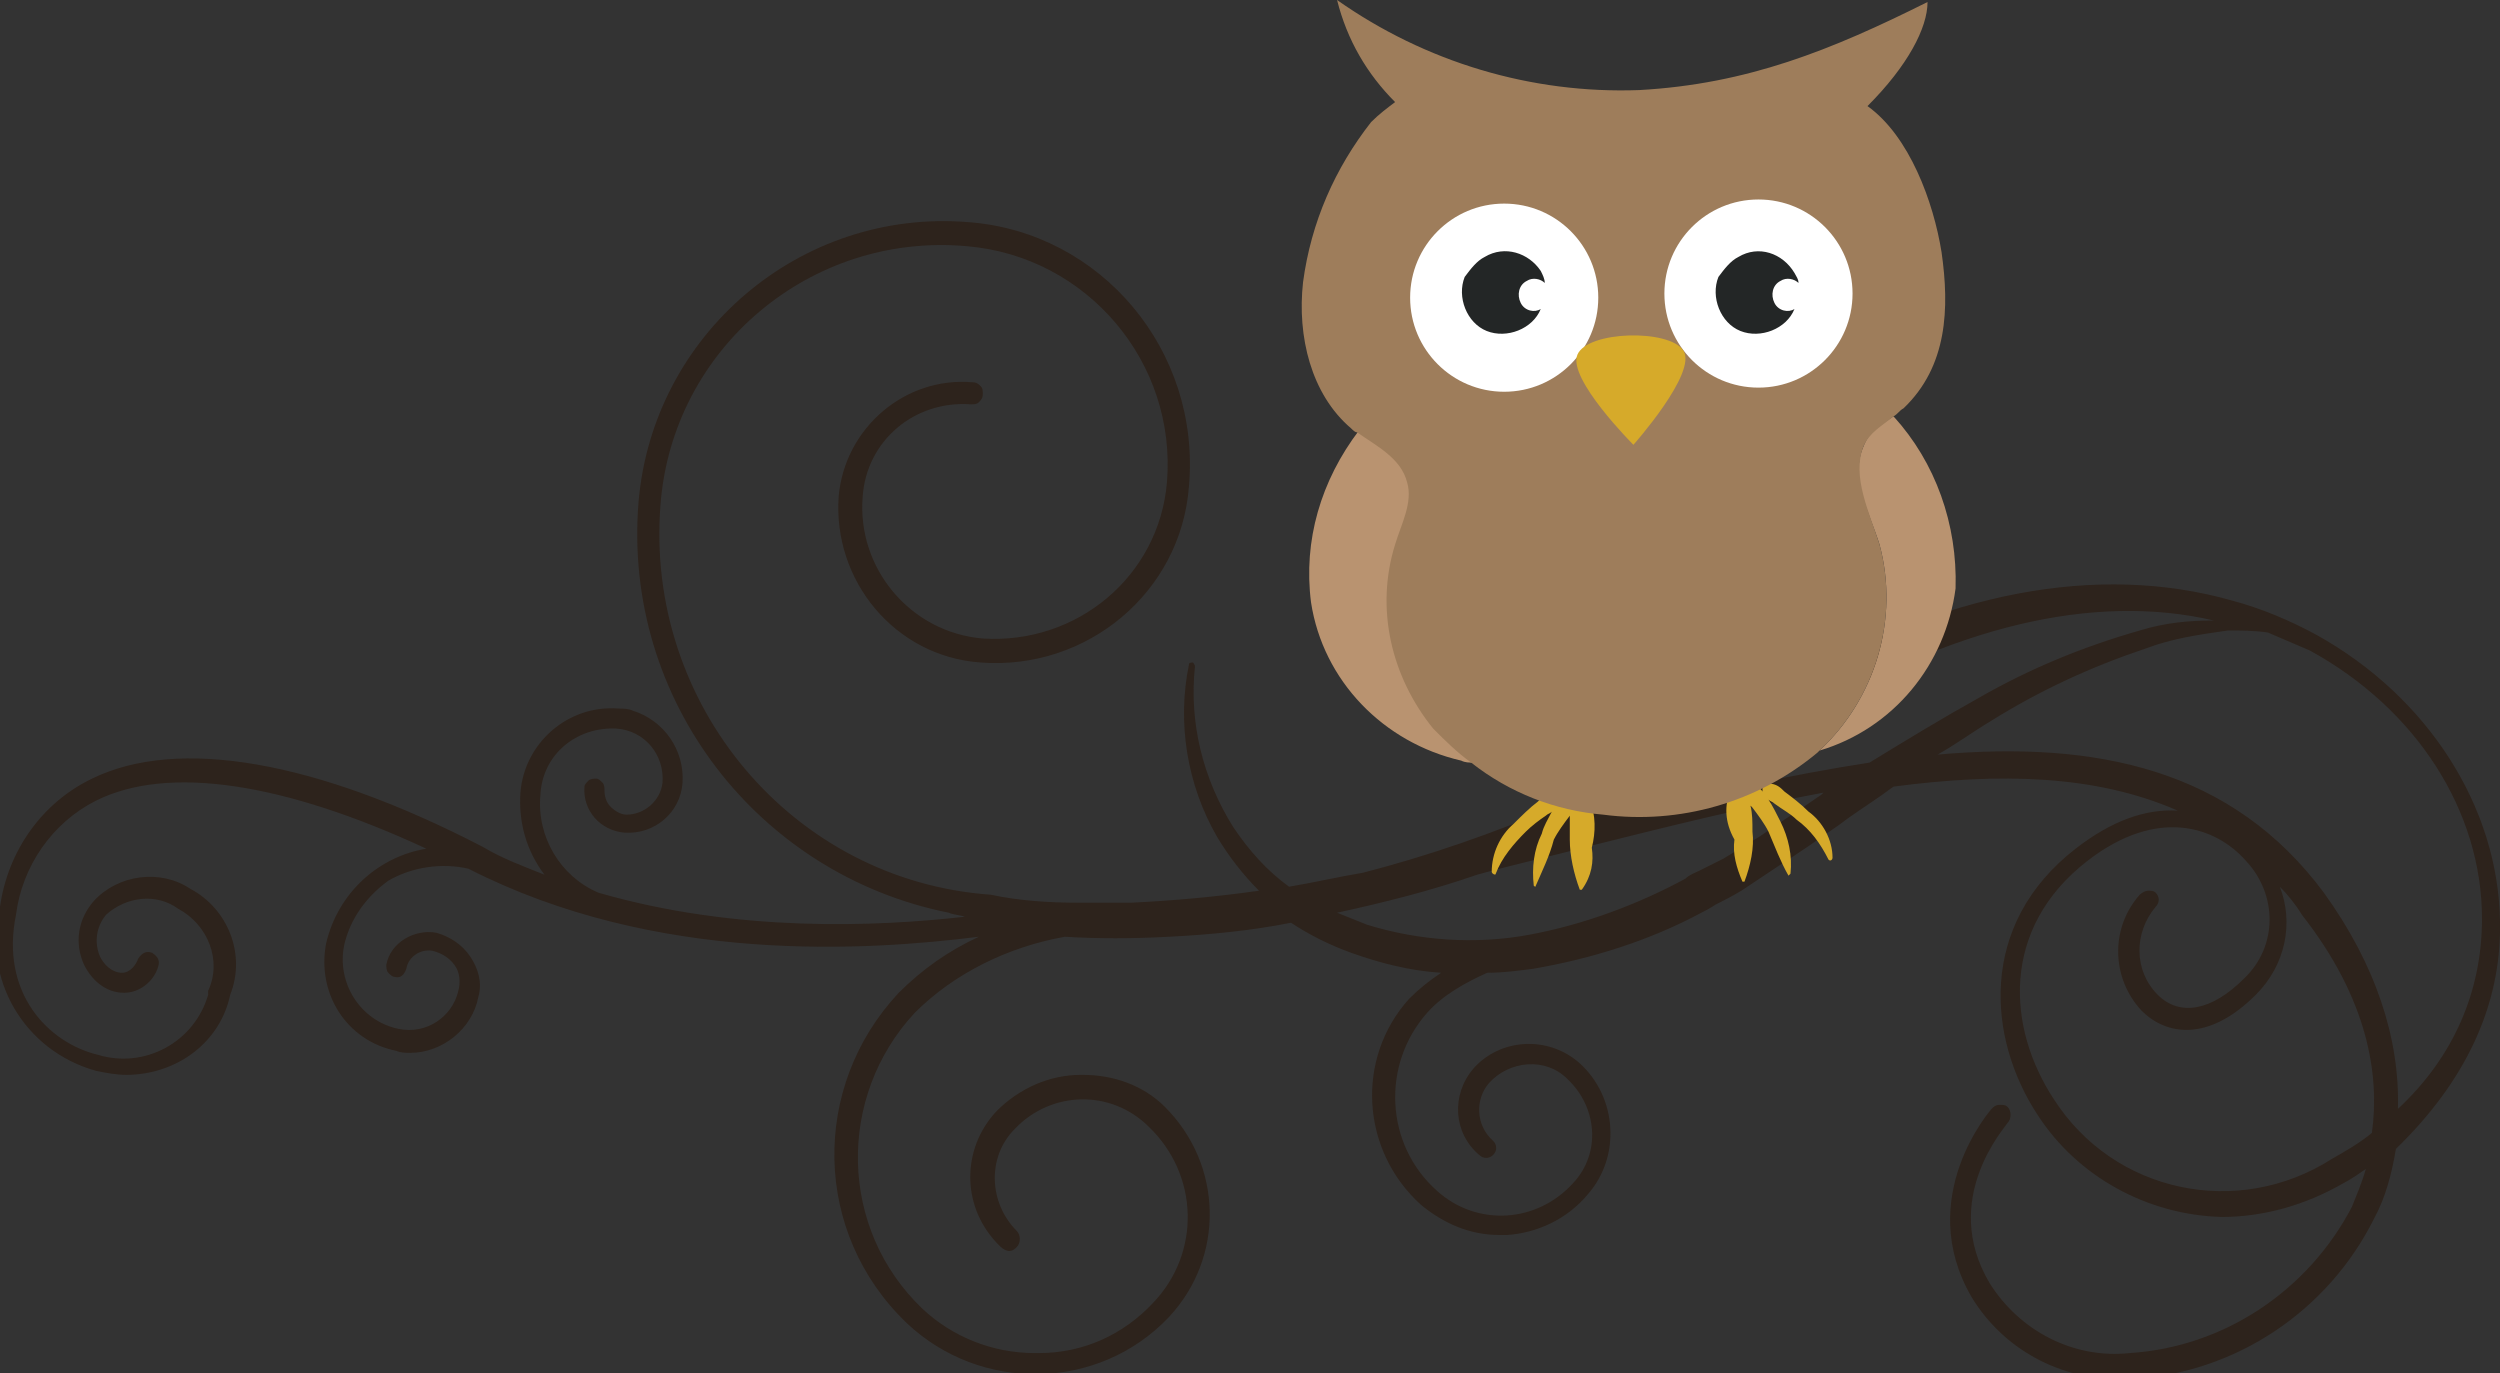 <svg version="1.0" id="Laag_1" xmlns="http://www.w3.org/2000/svg" viewBox="0 0 124.9 68.6" preserveAspectRatio="xMidYMid meet" style="enable-background:new 0 0 124.9 68.6" xml:space="preserve"><rect x="0" y="0" width="124.9" height="68.6" fill="#333333" stroke="none"/><style>.st1{fill:#d6aa2a}.st2{fill:#b99370}.st4{fill:#fff}.st5{fill:#232626}</style><path d="M124.9 46c-.1-5.7-3.6-11.2-9.2-14.3-1.3-.7-2.7-1.3-4.2-1.7-6.7-1.9-14.5-.4-22.1 4.2-7.9 4.9-15.1 7.8-21.3 9.4-1.2.2-2.5.5-3.7.7-1.1-.8-2-1.8-2.8-3-1.5-2.4-2.2-5.2-1.9-8 0-.1-.1-.2-.1-.2-.1 0-.2 0-.2.1-.6 2.9-.1 6 1.4 8.6.6 1 1.3 1.9 2.1 2.7-2.1.3-4.3.5-6.4.6H53.9c-1.5 0-3-.1-4.4-.4-9.9-.7-17.3-9.5-16.5-19.5.6-7.8 7.5-13.6 15.3-12.9 6 .5 10.5 5.8 10 11.8-.4 4.7-4.5 8.1-9.2 7.8-3.6-.3-6.3-3.5-6-7.1.2-2.8 2.6-4.8 5.4-4.6.2 0 .3 0 .4-.1.1-.1.2-.2.2-.4s0-.3-.1-.4-.2-.2-.4-.2c-3.4-.3-6.4 2.3-6.7 5.7-.3 4.2 2.8 8 7.1 8.3 5.3.4 10-3.5 10.4-8.8.6-6.8-4.4-12.7-11-13.2-8.4-.7-15.8 5.6-16.5 14-.8 9.9 6 18.6 15.5 20.5.2.1.5.1.8.2-4.4.5-11.4.8-18.3-1.2-1.9-.8-3.1-2.8-2.9-4.9.1-2 1.8-3.4 3.8-3.3 1.4.1 2.4 1.3 2.3 2.7-.1.9-.9 1.6-1.8 1.6-.3 0-.6-.2-.8-.4-.2-.2-.3-.5-.3-.8 0-.1 0-.3-.1-.4-.1-.1-.2-.2-.3-.2-.1 0-.3 0-.4.1s-.2.2-.2.3c-.1 1.2.8 2.2 2 2.3 1.5.1 2.8-1 2.9-2.5.1-1.6-.9-3.1-2.5-3.6-.2-.1-.5-.1-.7-.1-2.5-.2-4.7 1.7-4.9 4.2-.1 1.5.3 2.9 1.2 4.1-1-.4-2.1-.8-3.1-1.4-8.3-4.3-15.2-5.5-19.5-3.4C2.1 40.1.4 42.5 0 45.3c-.9 3.6 1.2 7.2 4.8 8.2.5.1 1 .2 1.5.2 2.5 0 4.7-1.6 5.2-4 .8-2-.1-4.3-2-5.3-1.5-1-3.6-.7-4.8.6-.8.9-1 2.1-.5 3.2.4.8 1.1 1.4 2 1.4.8 0 1.5-.6 1.7-1.3.1-.3 0-.5-.3-.7-.3-.1-.5 0-.7.3-.1.3-.4.7-.8.7-.5 0-.9-.4-1.1-.8-.3-.7-.2-1.5.3-2.1 1-.9 2.5-1.1 3.6-.3 1.5.8 2.2 2.6 1.5 4.1v.2c-.7 2.4-3.2 3.7-5.5 3-2.5-.6-4.9-3.1-4.1-7 .3-2.4 1.8-4.6 4-5.7 3.6-1.8 9.4-.9 16.5 2.4-2.4.4-4.4 2.2-5 4.7-.5 2.5 1 4.9 3.5 5.4.2.1.5.1.7.1 1.6 0 3.1-1.2 3.4-2.8.2-.7 0-1.4-.4-2s-1-1-1.7-1.2c-1.1-.2-2.3.5-2.5 1.6 0 .1 0 .3.1.4.1.1.2.2.3.2.3.1.5-.1.6-.4.1-.6.7-1 1.3-.9.4.1.8.3 1.1.7.3.4.3.9.2 1.3-.3 1.3-1.6 2.2-3 1.9-1.9-.4-3.1-2.3-2.7-4.2.3-1.3 1.1-2.4 2.2-3.2 1.2-.7 2.7-.9 4-.6 9.4 4.8 19.9 4.1 25.5 3.4-1.5.7-2.8 1.6-4 2.8-4.4 4.7-4.3 12 .4 16.5 3.7 3.5 9.6 3.4 13.1-.3 2.8-3 2.7-7.6-.2-10.5-1.1-1.1-2.6-1.6-4.1-1.6H54c-1.6 0-3.1.7-4.2 1.8-1.8 1.9-1.8 4.9.2 6.8.1.1.3.2.4.2.2 0 .3-.1.4-.2.2-.2.2-.6 0-.8-1.4-1.4-1.5-3.7-.1-5.1 1.8-1.9 4.8-2 6.7-.1 2.5 2.4 2.6 6.3.2 8.8-1.5 1.6-3.5 2.5-5.7 2.5h-.2c-2.1 0-4.1-.8-5.6-2.2-4.2-4-4.3-10.6-.4-14.8 2-2 4.7-3.3 7.5-3.8 1.6.1 3.4.1 5.2 0 2-.1 4.1-.3 6.1-.7.9.6 1.9 1.1 3 1.5 1.4.5 2.9.9 4.5 1-.6.4-1.1.8-1.6 1.3-2.7 3-2.4 7.6.6 10.3 1.1.9 2.4 1.5 3.9 1.5h.4c1.5-.1 3-.8 4-2 1.7-1.9 1.5-4.9-.4-6.6-1.6-1.4-4-1.2-5.3.3-1.1 1.3-1 3.2.3 4.3.2.2.5.2.7 0s.2-.5 0-.7c-.9-.8-.9-2.1-.2-2.9 1-1.1 2.8-1.3 3.9-.2 1.5 1.4 1.7 3.7.3 5.2-1.8 2-4.8 2.2-6.8.4-2.6-2.3-2.8-6.3-.5-8.9.8-.9 1.9-1.5 3-2 .8 0 1.5-.1 2.3-.2 2.9-.5 5.8-1.4 8.4-2.8.2-.1.4-.2.7-.4.4-.2.8-.4 1.3-.7l1.8-1.2c1.1-.7 2.1-1.4 3.1-2.1l.4-.3c.7-.5 1.5-1 2.3-1.6 5.3-.7 10.1-.6 14.2 1.2-1.6-.1-3.3.5-5.1 1.9-4.9 3.8-4.4 9.5-1.9 13.3 2 3.1 5.5 5 9.2 5.1 2.1 0 4.2-.6 6.1-1.7.4-.2.8-.5 1.1-.7-.2.7-.5 1.4-.7 1.9-2.2 4.2-6.4 7-11.1 7.3-2.8.3-5.5-1.1-7-3.5-2.5-4.2.8-7.8.9-8 .2-.2.2-.6 0-.8-.1-.1-.2-.1-.4-.1s-.3.1-.4.2c0 0-3.9 4.4-1 9.4 1.7 2.8 4.8 4.3 8 4.1 5.2-.3 9.8-3.4 12.1-8 .6-1.1.9-2.3 1.1-3.5 3.4-3.3 5.3-7.1 5.2-11.4zm-6.4 10.6c-.6.5-1.3.9-2 1.3-4.7 3-10.9 1.7-13.9-3-2.3-3.5-2.7-8.5 1.7-11.9 3.5-2.7 6.4-1.7 7.9 0 1.6 1.7 1.6 4.3-.1 5.9-1.6 1.6-3.2 1.9-4.3.8-1.2-1.2-1.2-3.1-.1-4.4.2-.2.2-.5 0-.7-.1-.1-.2-.1-.4-.1-.1 0-.3.1-.4.2-1.5 1.7-1.4 4.2.1 5.8 1.2 1.2 3.3 1.6 5.7-.8 1.5-1.5 1.9-3.6 1.2-5.4.4.4.8.9 1.1 1.4 3.3 4.2 3.9 8 3.5 10.9zM79.3 42.3c4-1 8-2 11.8-2.7l-.1.1c-1 .7-2.1 1.4-3.1 2.1l-1.8 1.1-1.2.6c-.2.1-.5.2-.7.4-2.4 1.3-5.1 2.3-7.8 2.8s-5.5.3-8.1-.5l-1.5-.6c2.3-.5 4.7-1.1 7-1.9 1.8-.5 3.6-.9 5.5-1.4zm27.6-10.8c-2.8.8-5.5 1.9-8.1 3.4-1.8 1-3.6 2.1-5.4 3.2-3.9.6-8 1.5-12.3 2.6 3-1.4 5.9-3 8.9-4.8 7.5-4.6 14.6-6.3 20.6-4.9-1.2 0-2.4.1-3.7.5zm-10.1 6.2c.9-.5 1.7-1.1 2.7-1.7 2.4-1.5 5-2.7 7.7-3.6 1.3-.5 2.7-.7 4.1-.9.7 0 1.3 0 2 .1l2.1.9c5.3 2.9 8.6 8 8.6 13.4 0 3.6-1.4 6.9-4.2 9.5.1-3.5-1.1-7.2-3.7-10.8-4.6-6.2-11.4-7.6-19.3-6.9z" style="fill:#2d231c"/><g id="Group_109" transform="translate(21.153 39.148)"><path id="Path_72" class="st1" d="M65.3.3c.1-.1.3-.2.4-.1h.1l.2.2c0-.1.1-.3.3-.3.2 0 .5.1.6.3V.3c0-.1 0-.3.2-.3h.1c.4 0 .6.2.8.4.4.3.8.6 1.2 1 .7.5 1.2 1.4 1.2 2.3 0 .1-.1.2-.2.1-.4-.8-.9-1.5-1.6-2-.3-.3-.7-.5-1.1-.8-.1-.1-.2-.1-.3-.2.2.3.4.7.6 1.1.4.8.6 1.7.5 2.6l-.1.1c-.4-.7-.7-1.5-1-2.2-.2-.4-.5-.8-.8-1.2l-.1-.1c.1.4.1.8.1 1.3.1.8-.1 1.7-.4 2.5h-.1c-.3-.7-.5-1.4-.4-2.1-.5-.9-.5-1.7-.2-2.5z"/></g><g id="Group_110" transform="translate(9.527 39.752)"><path id="Path_73" class="st1" d="M69.9.2c-.1-.1-.3-.2-.4-.1l-.2.2c0-.1-.1-.3-.3-.3-.2 0-.5.1-.6.3V.2c0-.1-.1-.3-.2-.3h-.1c-.4 0-.6.2-.8.4-.4.3-.8.7-1.2 1.1-.7.6-1.1 1.5-1.1 2.4 0 .1.2.2.2.1.3-.8.9-1.5 1.5-2.1.3-.3.7-.6 1-.8.1-.1.2-.1.3-.2-.2.4-.4.7-.5 1.1-.4.8-.5 1.7-.4 2.6 0 0 .1.1.1 0 .3-.7.7-1.5.9-2.3.2-.4.5-.8.8-1.2V.9v1.3c0 .8.2 1.7.5 2.5h.1c.5-.7.6-1.4.5-2.1.2-.8.2-1.6-.1-2.4z"/></g><path class="st2" d="M94.6 20.8c-.6.4-1.2.7-1.5 1.5-.7 1.6.3 3.3.8 4.9 1 3.7-.2 7.7-3 10.3 3.7-1.1 6.3-4.3 6.8-8.1.1-3.2-1-6.3-3.1-8.6zM71.7 36.3c-2.2-2.5-2.9-6-1.9-9.2.3-1 .9-2.1.6-3.1-.3-1.2-1.5-1.8-2.5-2.5-1.9 2.5-2.8 5.5-2.4 8.6.6 3.9 3.6 7 7.5 7.9.2.1.4.1.6.1-.7-.5-1.3-1.1-1.9-1.8z"/><path d="M97 12.6c-.4-2.5-1.6-5.8-3.7-7.3 2-2 3-3.9 3-5.2-4.8 2.4-9 4.1-14.4 4.4-5.4.2-10.7-1.4-15.1-4.5.5 2 1.5 3.7 2.9 5.1-.4.3-.8.6-1.2 1-1.8 2.3-3 5-3.4 8-.3 2.7.4 5.6 2.4 7.3.1.1.2.2.3.2 1 .7 2.2 1.3 2.5 2.5.3 1-.3 2.1-.6 3.1-1 3.2-.2 6.6 1.9 9.2.6.6 1.2 1.2 1.9 1.7 1.9 1.5 4.2 2.4 6.6 2.6 3.8.5 7.7-.6 10.7-3.1l.1-.1c2.8-2.6 4-6.6 3-10.3-.5-1.6-1.4-3.4-.8-4.9.3-.7.9-1 1.5-1.5.2-.1.3-.3.5-.4 2.2-2.1 2.3-5 1.9-7.8z" style="fill:#9e7d5b"/><g id="Group_125" transform="translate(198.65 28.772)"><g id="Group_124"><circle id="Ellipse_7" class="st4" cx="-123.5" cy="-13.9" r="4.7"/></g></g><g id="Group_126" transform="translate(211.253 28.466)"><circle id="Ellipse_8" class="st4" cx="-123.4" cy="-13.8" r="4.7"/></g><g id="Group_127" transform="translate(213.952 31.136)"><path id="Path_98" class="st5" d="M-127.1-18.3c1-.6 2.2-.2 2.8.8.1.2.2.3.2.5-.2-.2-.6-.3-.9-.1-.4.2-.5.7-.3 1.1s.7.5 1 .3c-.4 1-1.7 1.5-2.7 1.1s-1.5-1.7-1.1-2.7c.3-.4.6-.8 1-1z"/></g><g id="Group_128" transform="translate(201.276 31.136)"><path id="Path_99" class="st5" d="M-127.1-18.3c1-.6 2.2-.2 2.8.7.1.2.2.4.2.6-.2-.2-.6-.3-.9-.1-.4.2-.5.7-.3 1.1s.7.5 1 .3c-.4 1-1.7 1.5-2.7 1.1s-1.5-1.7-1.1-2.7c.3-.4.6-.8 1-1z"/></g><g id="Group_129" transform="translate(206.906 35.323)"><path id="Path_100" class="st1" d="M-128.1-17.6c-.5 1.2 2.8 4.5 2.8 4.5s3.2-3.6 2.5-4.7-4.8-1-5.3.2z"/></g></svg>
